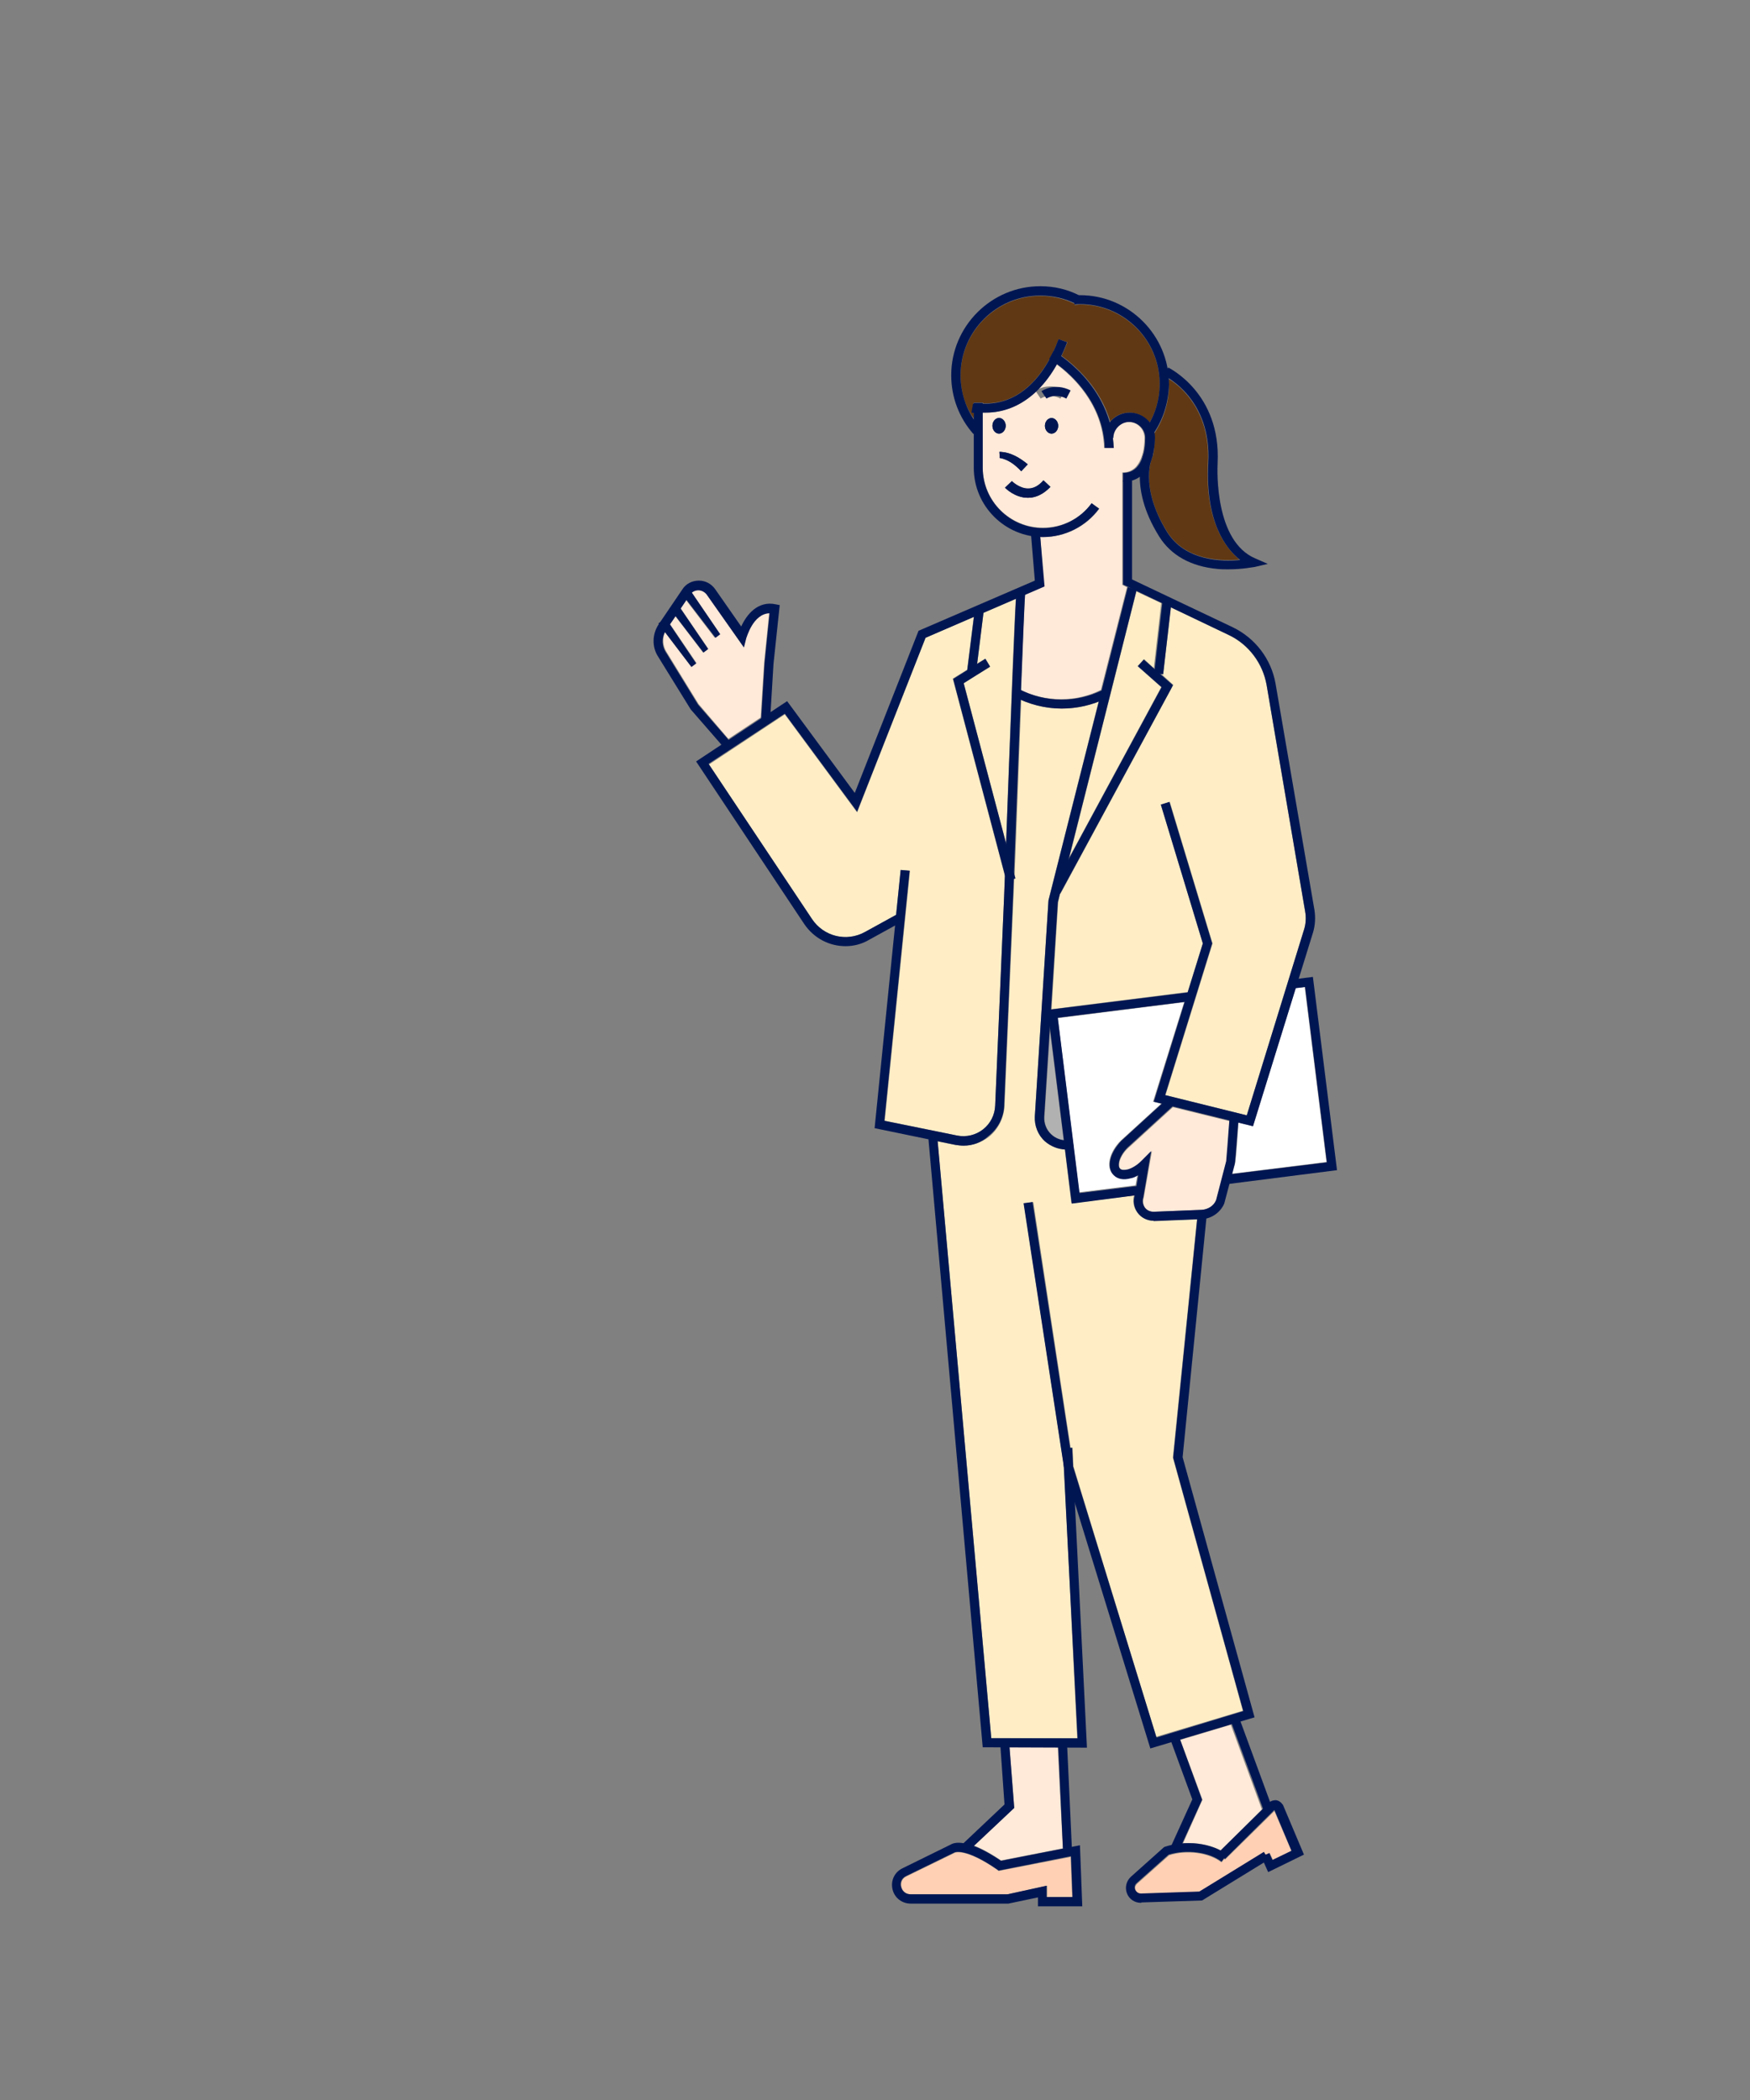 <?xml version="1.0" encoding="utf-8"?>
<!-- Generator: Adobe Illustrator 27.0.0, SVG Export Plug-In . SVG Version: 6.00 Build 0)  -->
<svg version="1.1" id="レイヤー_1" xmlns="http://www.w3.org/2000/svg" xmlns:xlink="http://www.w3.org/1999/xlink" x="0px"
	 y="0px" viewBox="0 0 450 540" style="enable-background:new 0 0 450 540;" xml:space="preserve">
<rect x="0" y="0" width="450" height="540" fill="#808080" stroke="none"/>
<style type="text/css">
	.st0{fill:#FFE9D8;}
	.st1{fill:#B1B1B1;}
	.st2{fill:#FFFFFF;}
	.st3{fill:#FFEDC6;}
	.st4{fill:#603813;}
	.st5{fill:#FFD0B4;}
	.st6{fill:#001653;}
	.st7{fill:none;stroke:#001653;stroke-width:2.33;stroke-miterlimit:10;}
</style>
<g>
	<path class="st0" d="M312.8,308.6c-0.6,1.4-2.1,2.4-3.7,2.5l-12.4,0.5c-0.9,0-1.8-0.4-2.3-1.1c-0.5-0.8-0.6-1.7-0.3-2.5l2.1-12
		l-2.7,2.7c-1,1-2.3,1.8-3.4,2.1c-0.9,0.2-1.6,0.2-2-0.2c-0.8-0.8-0.2-3.3,1.9-5.3l11.6-10.6l14.6,3.6c0,0.4-0.1,0.9-0.1,1.4
		c-0.2,2.7-0.6,8.2-0.7,8.9L312.8,308.6z"/>
	<path class="st1" d="M270,265.1l3.5,28.1c-1.1-0.2-2.2-0.6-3.1-1.5c-1.3-1.2-1.9-2.8-1.8-4.5L270,265.1z"/>
	<path class="st2" d="M272,261.8l32.5-4.1l-8,25.6l2.1,0.5l-10.4,9.5c-3,3-3.9,6.9-1.9,8.8c1,1,2.5,1.3,4.3,0.8
		c0.6-0.2,1.3-0.4,1.9-0.8l-0.5,2.7l-14.5,1.8L272,261.8z"/>
	<path class="st2" d="M335.5,253.8l5.6,45l-24.2,3l0.7-2.7c0.1-0.5,0.3-1.9,0.8-9.4c0-0.4,0-0.7,0.1-1l3.7,0.9l11-35.6L335.5,253.8z
		"/>
	<path class="st3" d="M325.7,176.2l9.9,58.2c0.3,1.6,0.2,3.2-0.3,4.8l-14.7,47.6l-20.9-5.2l12.1-39l-11-36.4l-2.3,0.7l10.8,35.7
		l-3.9,12.5l-35,4.4l1.7-27.6l0.5-2.1l0.1,0l29-53.7l-3.1-2.8l0.5,0.1l2-17.2l15.1,7.2C321.1,165.9,324.7,170.6,325.7,176.2z"/>
	<polygon class="st3" points="294.2,169.5 292.5,171.3 298.6,176.7 275,220.4 292.2,152.1 298.6,155.1 296.7,171.8 	"/>
	<path class="st4" d="M310.6,118.9c-0.8,15.1,4.5,22,8.1,25c-4.9,0.4-14,0.2-18.6-7.2c-5.4-8.7-4.9-15-4.2-17.9
		c0.2-0.5,0.3-0.9,0.5-1.4c0.1-0.2,0.1-0.3,0.2-0.3l-0.1,0c0.3-1.3,0.4-2.8,0.4-4.4c0-0.4,0-0.8-0.1-1.2c2.5-3.8,3.8-8.1,3.8-12.6
		c0-0.5,0-0.9,0-1.4C303.6,99.3,311.3,105.7,310.6,118.9z"/>
	<path class="st4" d="M247,96.6c0-11.3,9.2-20.5,20.5-20.5c3.1,0,6,0.7,8.8,2l0,0.3c0.5,0,0.9-0.1,1.4-0.1
		c11.3,0,20.5,9.2,20.5,20.5c0,3.5-0.9,6.9-2.6,9.9c-1.2-1.6-3.1-2.6-5.2-2.6c-2,0-3.8,0.9-4.9,2.3c-2.6-8.9-9.2-14.5-12.5-16.9
		c0.5-1.1,1-2.2,1.5-3.5l-2.3-0.8c-1.8,5-7.4,16.5-18.6,16.5c-0.2,0-0.5,0-0.8,0v-0.2l-2.4,0v0.2c0,0-0.1,0-0.1,0l-0.4,2.4
		c0.1,0,0.3,0,0.5,0v1.5C248.1,104.4,247,100.5,247,96.6z"/>
	<path class="st0" d="M267.5,138.1c0.2,0,0.4,0,0.7,0c5.7,0,11.1-2.7,14.5-7.3l-2-1.4c-2.9,4-7.6,6.3-12.5,6.3
		c-8.5,0-15.5-6.9-15.5-15.5v-14.1c0.3,0,0.5,0,0.8,0c4.8,0,9.2-1.9,12.9-5.4l1.2,1.8c0.1-0.1,2.3-1.5,5.1,0l1.1-2.2
		c-2.9-1.5-5.4-0.9-6.7-0.3c1.7-1.8,3.3-3.9,4.6-6.3c3.8,2.8,11.9,10.1,12.2,21.5l2.4-0.1c0-0.9-0.1-1.7-0.2-2.6c0-2.2,1.8-4,4.1-4
		c2.2,0,4.1,1.8,4.1,4.1c0,1.2-0.1,2.7-0.5,4.1c-0.1,0.3-0.2,0.7-0.4,1.2c-0.8,2-2.2,3.6-4.8,3.6v2.1h0l0,26.8l1.2,0.6l-6.7,26.4
		c-3.2,1.6-6.7,2.4-10.3,2.4c-3.6,0-7.1-0.8-10.3-2.4c0.5-12.5,0.9-22.5,1.1-24.5l4.8-2.1L267.5,138.1z"/>
	<path class="st3" d="M254.6,171.5l-1.3-2.1l-2,1.2l1.6-13l8.3-3.6c-0.4,6.2-1.2,27.3-2.5,62.9l-10.9-41.3L254.6,171.5z"/>
	<path class="st0" d="M179.6,181l-8.3-13.5c-0.9-1.5-1-3.4-0.3-4.9l6.8,8.9l1.3-1l-6.8-10l1.4-2l7.1,9.3l1.3-1l-7.1-10.4l1.4-2.1
		l7.4,9.7l1.3-1l-7.3-10.7c0.5-0.4,1.1-0.6,1.7-0.6c0.9,0,1.7,0.4,2.2,1.1l9.5,13.5l0.7-2.5c0-0.1,1.7-6.2,5.9-6.3l-1.3,12.8
		l-0.9,14.2l-8.3,5.5L179.6,181z"/>
	<path class="st3" d="M234,223.9l-2.4-0.2l-1.2,11.6l-8,4.4c-4.8,2.6-10.6,1.2-13.6-3.3l-26.5-39.8l19.5-12.9l18.6,25.2L238,164
		l12.4-5.4l-1.7,13.6l-3.7,2.3l13.4,50.7c-0.1,1.7-0.1,3.5-0.2,5.3l-2.3,53.8c-0.1,2.4-1.2,4.6-3.1,6.1c-1.9,1.5-4.3,2-6.6,1.6
		l-18.7-3.8L234,223.9z"/>
	<path class="st5" d="M269.3,487.8v-2.9l-10.1,2.2l-25,0c-1.4,0-2.2-1-2.4-1.9c-0.2-0.9,0-2.1,1.3-2.7l12.5-6.1
		c0,0,2.7-1.2,10.8,4.4l0.4,0.3l18.5-3.6l0.4,10.4H269.3z"/>
	<path class="st0" d="M273.3,475.3l-15.9,3.1c-2.8-1.9-5.1-3.1-6.9-3.8l10.3-9.7l-1.2-15.6l12.4,0L273.3,475.3z"/>
	<path class="st3" d="M276,377l0-0.1l-0.2-4.6l-0.5,0l-9.6-63.2l-2.4,0.4l10.3,67.7L277,447l-22.1-0.1l-13.8-153.4l4.5,0.9
		c0.7,0.1,1.4,0.2,2.1,0.2c2.3,0,4.6-0.8,6.5-2.2c2.4-1.9,3.9-4.8,4.1-7.9l2.3-53.8c0.1-1.4,0.1-3,0.2-4.8l0.3-0.1l-0.2-0.8
		c0.5-12.1,1.1-30,1.7-45c3.3,1.4,6.8,2.2,10.4,2.2c3.3,0,6.5-0.6,9.5-1.8l-12.9,51.1l0,0.1l-3.5,55.4c-0.2,2.4,0.8,4.8,2.6,6.4
		c1.4,1.3,3.2,2,5.1,2.1l1.7,13.9l16.1-2c-0.4,1.5-0.1,3,0.8,4.3c1,1.4,2.5,2.2,4.2,2.2c0.1,0,0.1,0,0.2,0l11-0.4l-6.2,61.3l18,65.1
		l-22.3,6.7L276,377z"/>
	<path class="st0" d="M309.2,462.8l-5.7-15.4l13-3.9l8,21.8l-10.6,10.5c-2.7-1.4-6.3-2.1-9.7-1.8L309.2,462.8z"/>
	<path class="st5" d="M327.3,478.2l-0.8-1.7l-1.1,0.5l-0.4-0.7l-16.6,10.2l-15,0.5c-1,0-1.4-0.7-1.4-0.9c-0.1-0.2-0.3-1,0.4-1.7
		l8.2-7.3c4.5-1.5,10.3-0.7,13.5,1.8l0.7-0.9l0.2,0.2l12.7-12.5l4.4,10.3L327.3,478.2z"/>
</g>
<path class="st1" d="M260.1,119c-0.8-0.5-2-1.1-3-1.2l-0.1-1.6c2.8,0,5.2,1.5,7.3,3.2c0,0-1.7,1.8-1.7,1.8
	C261.9,120.4,261,119.6,260.1,119z"/>
<path class="st1" d="M268.3,123.5l1.8,1.7c-1.7,1.9-3.7,2.8-5.8,2.8h0c-3.4,0-5.8-2.5-5.9-2.6l1.8-1.7c0,0,1.8,1.9,4.1,1.9h0
	C265.8,125.6,267.1,124.9,268.3,123.5z"/>
<path class="st1" d="M272.1,109.5c0,1.1-0.8,2-1.7,2c-0.9,0-1.7-0.9-1.7-2s0.8-2,1.7-2C271.3,107.5,272.1,108.4,272.1,109.5z"/>
<path class="st1" d="M256.9,111.4c-0.9,0-1.7-0.9-1.7-2s0.8-2,1.7-2s1.7,0.9,1.7,2S257.9,111.4,256.9,111.4z"/>
<path class="st6" d="M268.2,138.1c-9.8,0-17.8-8-17.8-17.8v-16.7h2.3v16.7c0,8.6,7,15.5,15.5,15.5c4.9,0,9.6-2.4,12.5-6.4l1.9,1.4
	C279.2,135.4,273.8,138.1,268.2,138.1z"/>
<path class="st6" d="M257,116.2c2.8,0.1,5.2,1.5,7.2,3.2c0,0-1.6,1.7-1.6,1.7c-0.8-0.8-1.7-1.6-2.6-2.2c-0.9-0.6-2-1.1-3-1.2
	C257.1,117.8,257,116.2,257,116.2L257,116.2z"/>
<path class="st6" d="M264.4,128c-3.4,0-5.8-2.5-5.9-2.6l1.7-1.6c0,0,1.8,1.9,4.2,1.9c0,0,0,0,0,0c1.4,0,2.7-0.7,4-2.1l1.7,1.6
	C268.4,127,266.4,128,264.4,128C264.4,128,264.4,128,264.4,128z"/>
<ellipse class="st6" cx="270.4" cy="109.5" rx="1.7" ry="2"/>
<ellipse class="st6" cx="256.9" cy="109.5" rx="1.7" ry="2"/>
<path class="st6" d="M288.8,123.9v-2.3c4.9,0,5.7-5.6,5.7-9c0-2.3-1.9-4.1-4.1-4.1s-4.1,1.9-4.1,4.1h-2.3c0-3.6,2.9-6.5,6.5-6.5
	s6.5,2.9,6.5,6.5C296.8,119.8,293.9,123.9,288.8,123.9z"/>
<path class="st6" d="M269.1,102.5l-1.3-1.9c0.1-0.1,3.4-2.3,7.5-0.2l-1.1,2.1C271.4,101,269.2,102.4,269.1,102.5z"/>
<path class="st6" d="M274.2,295.6c-2,0-4-0.8-5.5-2.1c-1.8-1.6-2.7-4-2.6-6.4l3.5-55.4l0-0.1L290,151l2.3,0.6L272,232l-3.5,55.2
	c-0.1,1.7,0.6,3.4,1.8,4.5c1.3,1.2,3,1.7,4.7,1.5l0.8-0.1l0.3,2.3l-0.8,0.1C275,295.5,274.6,295.6,274.2,295.6z"/>
<path class="st6" d="M322.2,289.6l-25.5-6.3l12.6-40.7l-10.8-35.7l2.2-0.7l11,36.4l-0.1,0.3l-12,38.7l21,5.2l14.7-47.7
	c0.5-1.5,0.6-3.2,0.3-4.8l-9.9-58.2c-1-5.6-4.6-10.4-9.7-12.8l-27.2-13v-26.8h2.3V149l25.9,12.3c5.8,2.8,9.9,8.2,11,14.5L338,234
	c0.3,1.9,0.2,4-0.4,5.9L322.2,289.6z"/>
<path class="st6" d="M247.8,294.6c-0.7,0-1.4-0.1-2.1-0.2l-20.8-4.3l6.7-66.4l2.3,0.2l-6.5,64.3l18.7,3.8c2.3,0.5,4.8-0.1,6.7-1.6
	c1.9-1.5,3-3.7,3.1-6.1l2.3-53.8c1.9-51.5,3-77.9,3.2-78.5l2.2,0.7l-1.1-0.4l1.1,0.2c-0.2,1.9-2.3,57-3.1,78l-2.3,53.8
	c-0.1,3.1-1.6,5.9-4,7.8C252.4,293.8,250.1,294.6,247.8,294.6z"/>
<path class="st6" d="M296.6,313.9c-1.6,0-3.2-0.8-4.1-2.1c-1-1.4-1.2-3.1-0.6-4.7l0.8-4.9c-0.7,0.4-1.3,0.7-2,0.8
	c-1.8,0.5-3.3,0.2-4.3-0.8c-1-1-1.3-2.5-0.8-4.3c0.4-1.5,1.4-3.1,2.7-4.5l11.7-10.7l1.6,1.7l-11.7,10.7c-1,1-1.8,2.3-2.1,3.4
	c-0.2,0.9-0.2,1.6,0.2,2c0.4,0.4,1.1,0.4,2,0.2c1.1-0.3,2.4-1.1,3.4-2.1l2.6-2.6l-2,11.8c-0.3,0.9-0.2,1.8,0.3,2.6
	c0.5,0.8,1.4,1.2,2.3,1.2l12.4-0.5c1.6-0.1,3.1-1,3.7-2.5l2.6-10c0.1-0.8,0.5-6.3,0.7-9c0.1-1.3,0.2-2.3,0.2-2.4l2.3,0.3
	c0,0.2-0.1,1.1-0.2,2.3c-0.6,7.7-0.7,9-0.8,9.5l-2.7,10.2c-1,2.3-3.3,3.9-5.8,4l-12.4,0.5C296.7,313.9,296.7,313.9,296.6,313.9z"/>
<path class="st6" d="M273,182.2c-4.3,0-8.5-1.1-12.3-3.1l1.1-2c3.4,1.8,7.3,2.8,11.2,2.8c3.6,0,7.1-0.8,10.4-2.4l1,2.1
	C280.9,181.3,277,182.2,273,182.2z"/>
<polygon class="st6" points="272.6,229.8 270.6,228.7 298.7,176.7 292.6,171.3 294.1,169.6 301.6,176.2 301.2,177 "/>
<polygon class="st6" points="258.8,226.5 245.1,174.6 253.4,169.4 254.6,171.4 247.8,175.7 261.1,225.9 "/>
<rect x="289.6" y="163" transform="matrix(0.114 -0.994 0.994 0.114 101.772 442.408)" class="st6" width="18.4" height="2.3"/>
<rect x="242.5" y="163.8" transform="matrix(0.124 -0.992 0.992 0.124 56.067 393.413)" class="st6" width="16.8" height="2.3"/>
<path class="st6" d="M217.4,243.3c-4.1,0-8.1-2-10.6-5.7L179,195.8l23.4-15.5l17.4,23.6l16.4-41.7l29.9-12.9l-1-12.1l2.3-0.2
	l1.2,13.8L238,164l-17.6,44.7l-18.6-25.2l-19.6,12.9l26.6,39.9c3,4.5,8.9,6,13.7,3.3l8.9-4.9l1.1,2l-8.9,4.9
	C221.6,242.8,219.5,243.3,217.4,243.3z"/>
<polygon class="st6" points="279.5,449.4 252.7,449.3 238.7,292.4 241,292.2 254.9,447 277.1,447 273.3,372.4 275.7,372.3 "/>
<polygon class="st6" points="248.9,476.1 247.3,474.4 258.3,464 257.2,448.4 259.5,448.2 260.8,464.9 "/>
<rect x="272.7" y="448.7" transform="matrix(0.999 -4.610758e-02 4.610758e-02 0.999 -21.013 13.119)" class="st6" width="2.3" height="26.6"/>
<polygon class="st6" points="303.2,475.8 301.1,474.8 306.6,462.7 301.1,447.7 303.3,446.9 309.1,462.8 "/>
<rect x="320.3" y="441" transform="matrix(0.939 -0.345 0.345 0.939 -136.56 138.558)" class="st6" width="2.3" height="24.8"/>
<path class="st6" d="M278.3,490.2h-11.4v-2.3l-7.6,1.6h-25.1c-2.3,0-4.2-1.5-4.7-3.7c-0.5-2.2,0.5-4.4,2.6-5.4l12.4-6.1
	c0.8-0.5,4.2-1.7,12.9,4.2l20.3-4L278.3,490.2z M269.2,487.8h6.6l-0.4-10.5l-18.6,3.7l-0.4-0.3c-8.1-5.6-10.8-4.4-10.9-4.4
	l-12.5,6.1c-1.3,0.6-1.6,1.9-1.3,2.8c0.2,0.9,1,1.9,2.4,1.9h25l10-2.2V487.8z"/>
<path class="st6" d="M293.4,489.3c-1.6,0-3-0.9-3.6-2.4c-0.6-1.5-0.2-3.2,1-4.3l8.5-7.6l0.2-0.1c5.3-1.8,12.1-1,16,2l-1.4,1.8
	c-3.2-2.5-9-3.2-13.6-1.8l-8.2,7.3c-0.8,0.7-0.5,1.5-0.4,1.7c0.1,0.2,0.5,1,1.5,1l15-0.5l16.6-10.2l1.2,2l-17.1,10.5l-15.6,0.5
	C293.5,489.3,293.5,489.3,293.4,489.3z"/>
<path class="st6" d="M326.1,481.4l-1.8-4l2.1-0.9l0.8,1.8l4.9-2.4l-4.4-10.5L315,478l-1.6-1.7l12.9-12.7c0.4-0.5,1.1-0.7,1.8-0.7
	c0.7,0.1,1.3,0.5,1.7,1.1l0.1,0.1l5.4,12.8L326.1,481.4z M328,465.2L328,465.2C327.9,465.2,328,465.2,328,465.2z"/>
<path class="st6" d="M284.1,115.2c-0.5-15-14.1-22.8-14.3-22.9l1.1-2c0.6,0.3,14.9,8.6,15.5,24.9L284.1,115.2z"/>
<polygon class="st6" points="275.6,309.5 269.4,259.7 306.2,255.1 306.4,257.4 272,261.7 277.6,306.8 293,304.9 293.3,307.2 "/>
<polygon class="st6" points="315.5,304.5 315.2,302.1 341.2,298.9 335.6,253.8 332.4,254.2 332.2,251.9 337.6,251.2 343.8,300.9 "/>
<path class="st6" d="M315.8,146.4c-0.9,0-1.8,0-2.7-0.1c-6.8-0.6-12-3.5-15-8.3c-8.2-13.1-3.9-21.7-3.7-22.1l2.1,1.1
	c-0.2,0.3-3.8,7.8,3.6,19.8c4.6,7.4,14,7.7,18.8,7.2c-3.7-2.9-9-9.8-8.2-25c0.9-16.4-10.8-22.1-11.3-22.4l1-2.1
	c0.1,0.1,13.6,6.5,12.7,24.6c-0.1,2-0.7,20.1,9.7,24.5l3.2,1.4l-3.4,0.8C322.3,145.8,319.6,146.4,315.8,146.4z"/>
<polygon class="st6" points="295.8,449.6 273.6,377.4 263.2,309.4 265.5,309.1 275.9,377 297.4,446.8 319.7,440 301.7,374.9 
	301.7,374.7 308,312.1 310.3,312.4 304.1,374.7 322.6,441.6 "/>
<path class="st6" d="M186.3,192.4l-8.7-10l-8.4-13.6c-1.6-2.5-1.5-5.8,0.2-8.3l6.1-9c0.9-1.4,2.5-2.2,4.2-2.2c1.7,0,3.2,0.8,4.2,2.2
	l6.7,9.6c1.4-3.1,4.3-6.7,8.9-5.7l1,0.2l-1.6,15.1l-0.9,14.9l-2.3-0.1l0.9-14.9l1.3-12.9c-4.3,0.1-5.9,6.3-6,6.4l-0.6,2.4l-9.5-13.5
	c-0.5-0.7-1.3-1.2-2.2-1.2c0,0,0,0,0,0c-0.9,0-1.7,0.4-2.2,1.2l-6.1,9c-1.2,1.7-1.2,4-0.1,5.7l8.3,13.5l8.5,9.8L186.3,192.4z"/>
<polygon class="st6" points="177.3,151.5 185.2,163.1 184,164 175.5,152.9 177.3,151.5 "/>
<polygon class="st6" points="174.2,155.3 182.1,166.9 180.9,167.8 172.4,156.7 174.2,155.3 "/>
<polygon class="st6" points="171.2,159 179,170.6 177.8,171.5 169.3,160.3 171.2,159 "/>
<path class="st6" d="M251,106.2c-0.5,0-0.9,0-1.2-0.1l0.4-2.3c0.5,0.1,1.4,0,2.2,0c0.4,0,0.8,0,1.1,0c8,0,14.8-6,18.7-16.6l2.2,0.8
	c-4.3,11.5-11.9,18.1-20.9,18.1c-0.3,0-0.6,0-1,0C252,106.1,251.5,106.2,251,106.2z"/>
<path class="st6" d="M250.3,111.6c-3.7-4.2-5.7-9.5-5.7-15.1c0-12.6,10.3-22.9,22.9-22.9c3.6,0,7,0.8,10.1,2.4l-1,2.1
	c-2.8-1.4-5.9-2.1-9.1-2.1c-11.3,0-20.5,9.2-20.5,20.5c0,5,1.8,9.8,5.1,13.6L250.3,111.6z"/>
<path class="st7" d="M268.9,118.2"/>
<path class="st6" d="M296.6,111.5l-1.9-1.3c2.3-3.4,3.5-7.4,3.5-11.5c0-11.3-9.2-20.5-20.5-20.5c-0.5,0-0.9,0-1.4,0.1l-0.2-2.3
	c0.5,0,1-0.1,1.6-0.1c12.6,0,22.9,10.3,22.9,22.9C300.5,103.3,299.2,107.7,296.6,111.5z"/>
<path class="st6" d="M260.1,119c-0.8-0.5-2-1.1-3-1.2l-0.1-1.6c2.8,0,5.2,1.5,7.3,3.2c0,0-1.7,1.8-1.7,1.8
	C261.9,120.4,261,119.6,260.1,119z"/>
<path class="st6" d="M264.4,125.6L264.4,125.6c-2.3,0-4.2-1.9-4.2-1.9l-1.8,1.7c0.1,0.1,2.5,2.6,5.9,2.6h0c2.1,0,4-1,5.8-2.8
	l-1.8-1.7C267.1,124.9,265.8,125.6,264.4,125.6z"/>
<path class="st6" d="M270.4,107.5c-0.9,0-1.7,0.9-1.7,2s0.8,2,1.7,2c0.9,0,1.7-0.9,1.7-2S271.3,107.5,270.4,107.5z"/>
<path class="st6" d="M258.6,109.5c0-1.1-0.8-2-1.7-2s-1.7,0.9-1.7,2s0.8,2,1.7,2S258.6,110.5,258.6,109.5z"/>
</svg>

